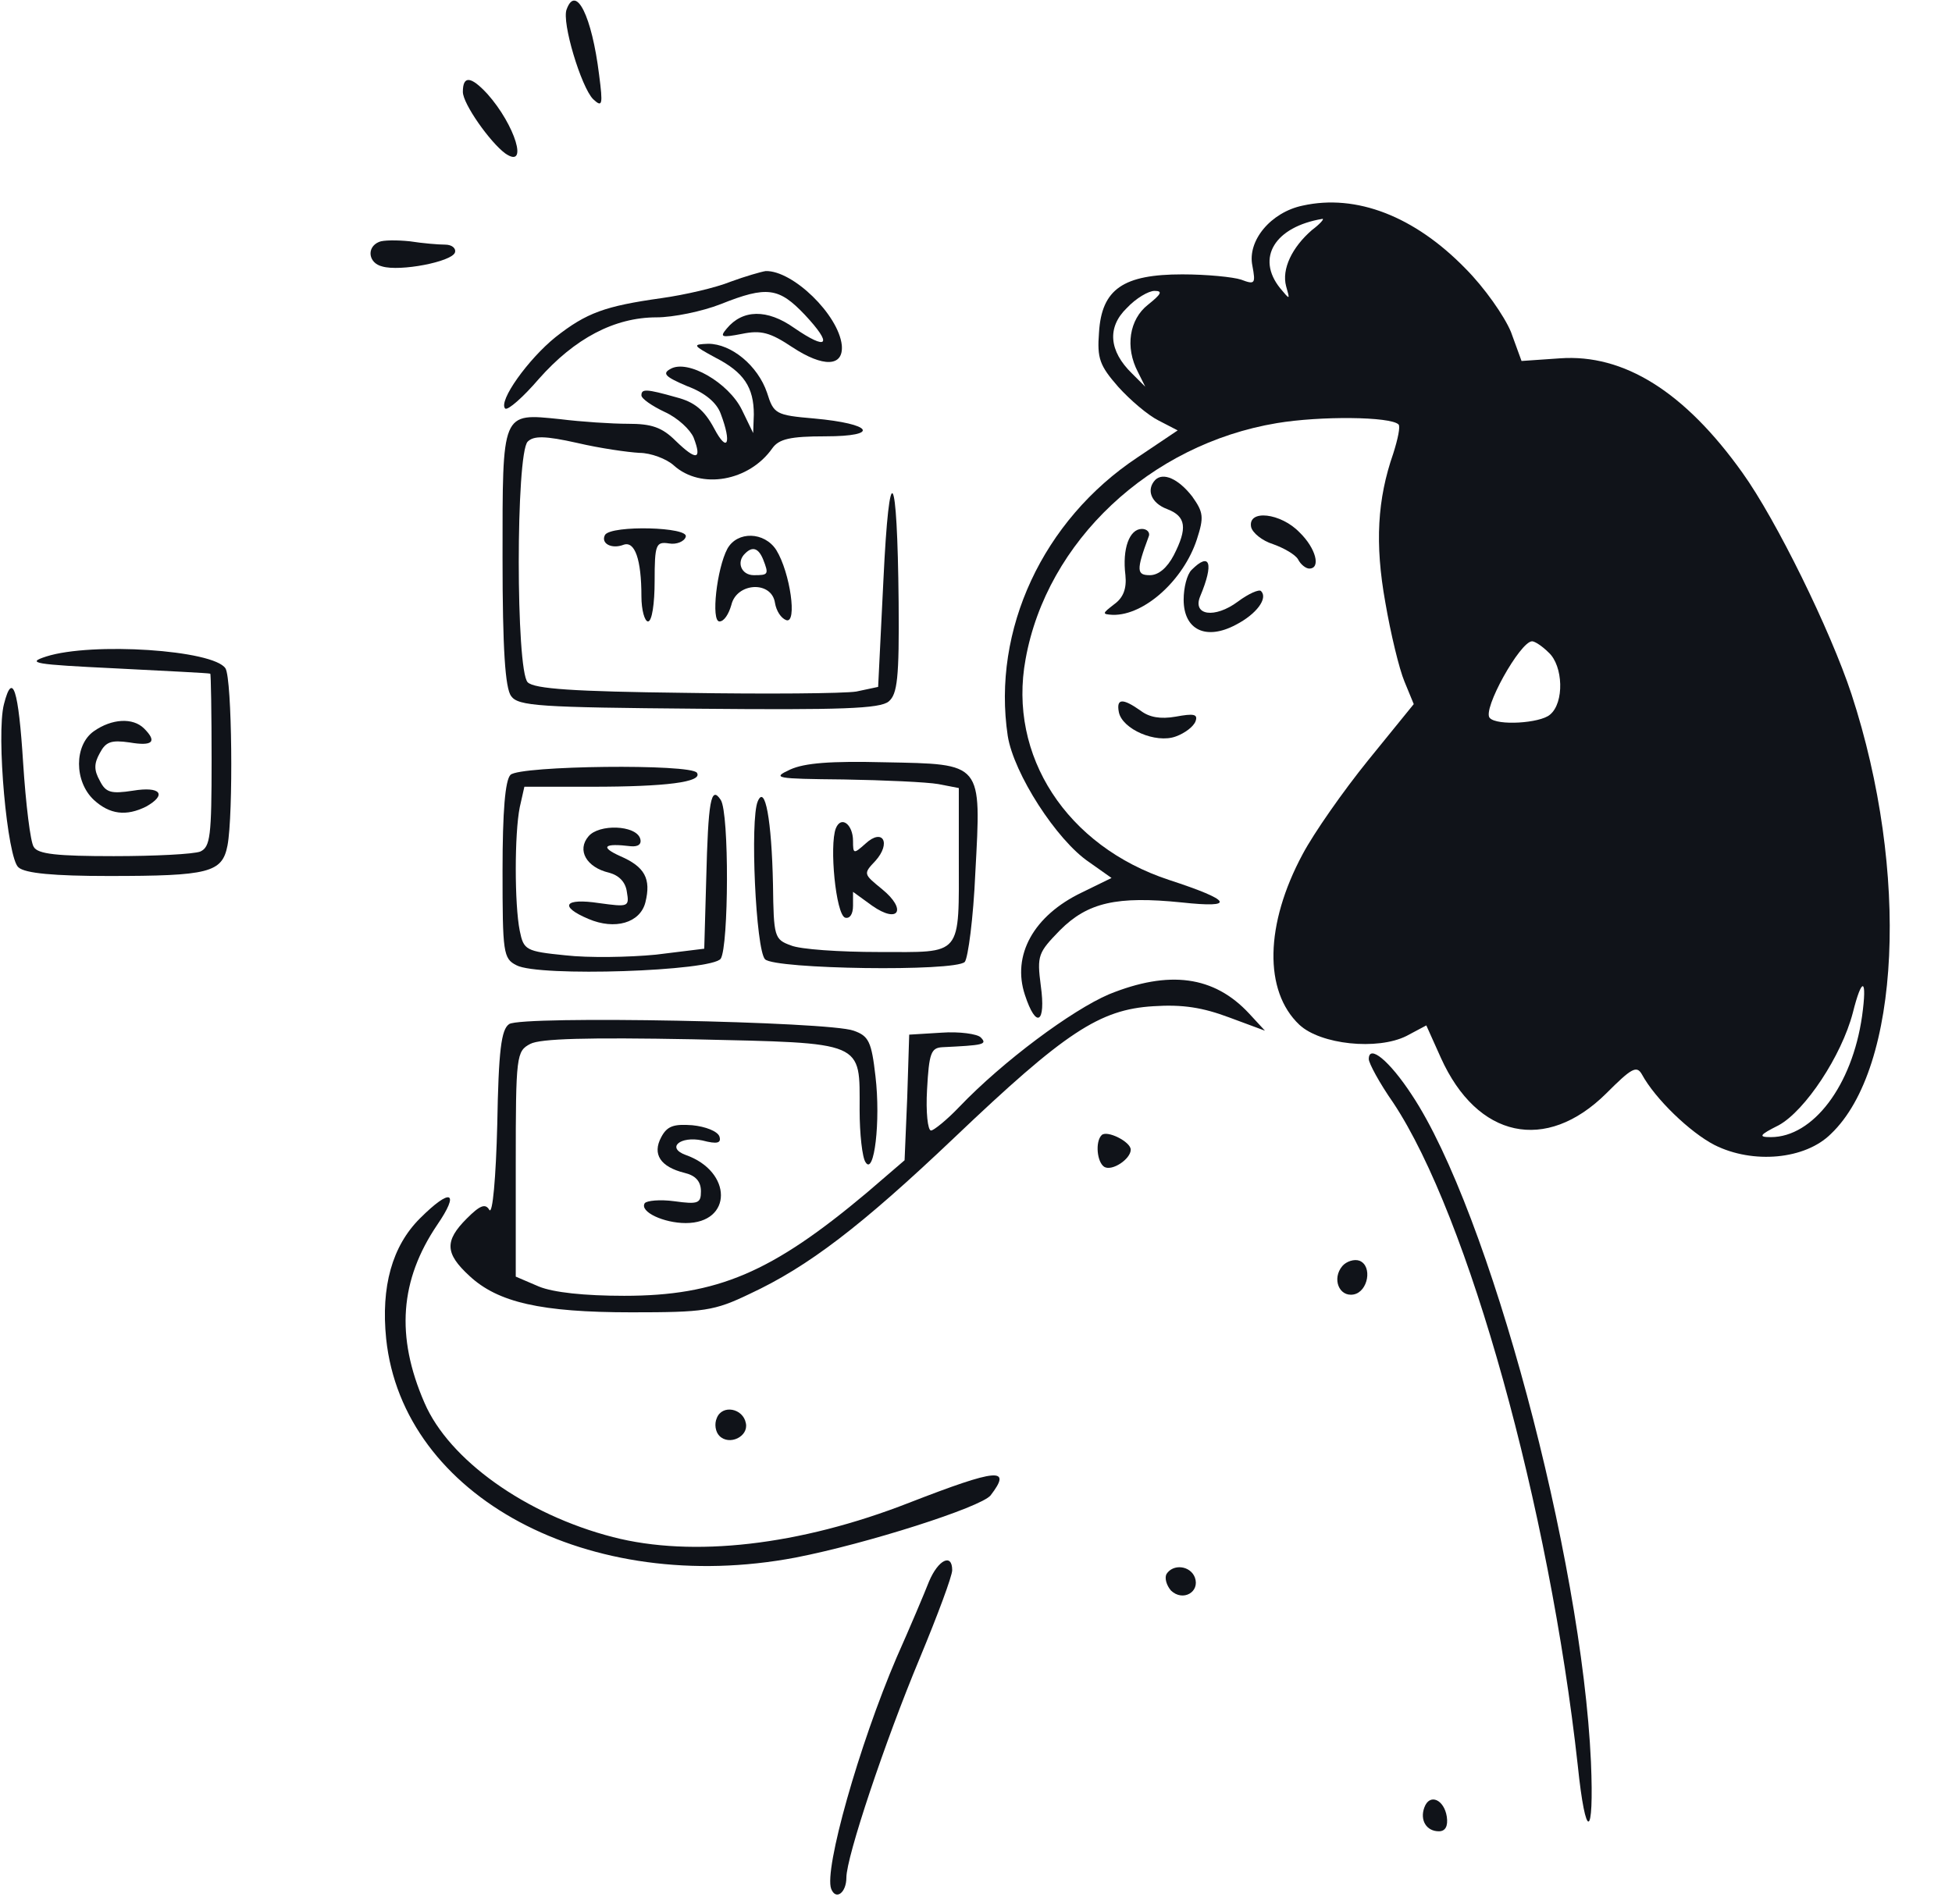 <svg width="82" height="80" viewBox="0 0 82 80" fill="none" xmlns="http://www.w3.org/2000/svg">
<path d="M23.805 0.389C23.583 0.917 24.417 3.667 24.917 4.167C25.305 4.528 25.333 4.417 25.167 3.139C24.861 0.667 24.194 -0.667 23.805 0.389Z" fill="#101319"/>
<path d="M19.444 3.861C19.444 4.361 20.583 5.972 21.222 6.444C22.222 7.139 21.639 5.25 20.472 3.944C19.778 3.194 19.444 3.167 19.444 3.861Z" fill="#101319"/>
<path d="M54.722 8.639C53.389 8.917 52.389 10.111 52.611 11.167C52.75 11.917 52.722 11.972 52.139 11.75C51.806 11.639 50.694 11.528 49.667 11.528C47.194 11.528 46.278 12.139 46.167 13.972C46.083 15.056 46.194 15.361 46.972 16.25C47.472 16.806 48.222 17.445 48.667 17.667L49.472 18.084L47.778 19.222C43.806 21.861 41.667 26.472 42.333 30.917C42.583 32.5 44.389 35.306 45.75 36.222L46.694 36.889L45.444 37.5C43.417 38.472 42.5 40.139 43.056 41.806C43.528 43.25 43.944 43 43.722 41.417C43.556 40.139 43.611 40.028 44.528 39.084C45.694 37.917 46.917 37.639 49.639 37.917C51.944 38.167 51.75 37.834 49.111 36.972C44.806 35.556 42.333 31.75 43.083 27.695C43.972 22.75 48.306 18.667 53.639 17.778C55.472 17.472 58.417 17.5 58.75 17.834C58.833 17.917 58.722 18.445 58.528 19.056C57.861 20.972 57.75 22.834 58.194 25.306C58.417 26.611 58.778 28.111 59 28.639L59.389 29.584L57.472 31.945C56.417 33.25 55.194 35 54.722 35.889C53.139 38.834 53.083 41.639 54.583 43.056C55.472 43.889 57.861 44.139 59.083 43.528L59.917 43.084L60.528 44.445C62.056 47.834 64.945 48.445 67.472 45.945C68.528 44.889 68.75 44.75 68.972 45.139C69.528 46.167 71 47.584 72.028 48.111C73.639 48.917 75.833 48.722 76.917 47.639C79.833 44.861 80.222 36.639 77.778 29.167C76.889 26.472 74.611 21.834 73.195 19.861C70.778 16.472 68.222 14.861 65.528 15.056L63.917 15.167L63.472 13.945C63.194 13.278 62.361 12.084 61.556 11.278C59.417 9.083 56.972 8.139 54.722 8.639ZM55.111 9.667C54.278 10.389 53.833 11.306 54.028 12.028C54.194 12.611 54.194 12.611 53.778 12.111C52.75 10.834 53.556 9.528 55.556 9.195C55.639 9.195 55.444 9.417 55.111 9.667ZM48.222 12.806C47.444 13.417 47.25 14.584 47.806 15.639L48.111 16.25L47.556 15.695C46.583 14.75 46.5 13.75 47.333 12.945C47.722 12.528 48.25 12.222 48.5 12.222C48.861 12.222 48.778 12.361 48.222 12.806ZM65.056 27.417C65.667 27.972 65.722 29.528 65.111 30.028C64.695 30.389 62.889 30.5 62.583 30.167C62.25 29.834 63.861 26.945 64.361 26.945C64.472 26.945 64.778 27.139 65.056 27.417ZM78.222 42.695C77.806 45.611 76.167 47.778 74.389 47.778C73.861 47.778 73.889 47.695 74.722 47.278C75.833 46.667 77.361 44.361 77.833 42.556C78.222 41 78.445 41.084 78.222 42.695Z" fill="#101319"/>
<path d="M15.917 10.167C15.389 10.389 15.472 11.056 16.056 11.195C16.806 11.417 18.972 11 19.111 10.611C19.167 10.445 19 10.278 18.695 10.278C18.417 10.278 17.75 10.223 17.222 10.139C16.695 10.084 16.084 10.084 15.917 10.167Z" fill="#101319"/>
<path d="M30.695 11.834C30.084 12.084 28.778 12.389 27.778 12.528C25.417 12.861 24.639 13.139 23.334 14.167C22.195 15.084 20.917 16.861 21.223 17.167C21.334 17.25 21.973 16.695 22.639 15.917C24.139 14.223 25.806 13.334 27.584 13.334C28.278 13.334 29.5 13.084 30.278 12.778C32.223 12 32.723 12.084 33.806 13.223C35 14.5 34.778 14.75 33.362 13.778C32.223 12.973 31.195 13 30.528 13.806C30.223 14.167 30.306 14.195 31.167 14.028C31.973 13.861 32.362 13.973 33.278 14.584C34.584 15.445 35.445 15.417 35.362 14.5C35.223 13.223 33.306 11.361 32.167 11.389C31.973 11.417 31.306 11.611 30.695 11.834Z" fill="#101319"/>
<path d="M30.056 15.028C31.25 15.639 31.667 16.278 31.667 17.417L31.639 18.195L31.167 17.222C30.611 16.083 28.889 15.083 28.167 15.5C27.806 15.694 27.945 15.833 28.861 16.222C29.611 16.5 30.111 16.917 30.278 17.389C30.75 18.639 30.556 19.056 30 18C29.584 17.222 29.167 16.889 28.417 16.695C27.139 16.333 26.945 16.333 26.945 16.611C26.945 16.75 27.389 17.056 27.917 17.306C28.473 17.556 29 18.056 29.139 18.389C29.5 19.333 29.25 19.361 28.389 18.528C27.806 17.945 27.361 17.806 26.389 17.806C25.695 17.806 24.417 17.722 23.528 17.611C21.056 17.361 21.111 17.25 21.111 23.445C21.111 27.278 21.223 28.917 21.473 29.25C21.778 29.667 22.639 29.722 29.334 29.778C35.334 29.833 36.972 29.778 37.334 29.472C37.695 29.167 37.778 28.5 37.75 25.306C37.695 19.611 37.361 19.139 37.111 24.361L36.889 28.861L35.972 29.056C35.445 29.139 32.222 29.167 28.778 29.111C24.111 29.056 22.445 28.945 22.167 28.667C21.667 28.167 21.667 19.056 22.167 18.556C22.417 18.306 22.889 18.306 24.25 18.611C25.195 18.833 26.361 19 26.861 19.028C27.334 19.028 28 19.278 28.306 19.556C29.445 20.583 31.473 20.222 32.445 18.833C32.722 18.445 33.195 18.333 34.667 18.333C37 18.333 36.667 17.806 34.195 17.583C32.584 17.445 32.5 17.389 32.222 16.5C31.834 15.361 30.723 14.444 29.75 14.444C29.084 14.472 29.084 14.5 30.056 15.028Z" fill="#101319"/>
<path d="M48.527 20.167C48.139 20.584 48.361 21.139 49.027 21.389C49.833 21.695 49.889 22.195 49.305 23.334C49.027 23.861 48.666 24.167 48.305 24.167C47.75 24.167 47.722 23.973 48.25 22.556C48.333 22.389 48.194 22.223 47.972 22.223C47.444 22.223 47.139 23.056 47.277 24.167C47.333 24.723 47.194 25.111 46.805 25.389C46.305 25.778 46.277 25.806 46.75 25.834C48.083 25.861 49.722 24.361 50.277 22.667C50.583 21.723 50.555 21.528 50.083 20.861C49.5 20.111 48.861 19.834 48.527 20.167Z" fill="#101319"/>
<path d="M52.556 22.139C52.611 22.389 53.028 22.723 53.472 22.861C53.944 23.028 54.417 23.306 54.528 23.5C54.639 23.723 54.861 23.889 55 23.889C55.5 23.889 55.278 23.028 54.583 22.361C53.806 21.556 52.417 21.389 52.556 22.139Z" fill="#101319"/>
<path d="M25.417 22.472C25.222 22.834 25.695 23.084 26.195 22.889C26.667 22.722 26.945 23.5 26.945 25.056C26.945 25.639 27.084 26.111 27.222 26.111C27.389 26.111 27.5 25.361 27.5 24.417C27.5 22.861 27.556 22.75 28.111 22.834C28.417 22.889 28.75 22.75 28.806 22.556C28.972 22.139 25.695 22.056 25.417 22.472Z" fill="#101319"/>
<path d="M30.556 23.056C30.111 23.889 29.861 26.111 30.223 26.111C30.417 26.111 30.611 25.806 30.723 25.417C30.945 24.472 32.417 24.389 32.556 25.334C32.611 25.667 32.806 25.972 33.028 26.056C33.5 26.222 33.195 24.056 32.611 23.111C32.111 22.334 30.973 22.306 30.556 23.056ZM32.056 23.5C32.306 24.139 32.278 24.167 31.667 24.167C31.139 24.167 30.917 23.611 31.306 23.25C31.611 22.945 31.861 23.028 32.056 23.5Z" fill="#101319"/>
<path d="M50.056 23.945C49.861 24.139 49.723 24.695 49.723 25.195C49.723 26.472 50.667 26.917 51.917 26.25C52.778 25.806 53.278 25.139 52.973 24.834C52.889 24.75 52.445 24.945 52 25.278C51.028 26 50.084 25.861 50.417 25.056C51 23.667 50.834 23.167 50.056 23.945Z" fill="#101319"/>
<path d="M1.944 27.583C1.083 27.861 1.417 27.917 4.861 28.083C7 28.195 8.778 28.278 8.833 28.306C8.861 28.306 8.889 29.972 8.889 31.945C8.889 35.139 8.833 35.583 8.417 35.778C8.139 35.889 6.5 35.972 4.778 35.972C2.417 35.972 1.583 35.889 1.417 35.583C1.278 35.389 1.083 33.778 0.972 32.056C0.778 28.972 0.528 28.167 0.167 29.583C-0.167 30.861 0.306 36.083 0.778 36.445C1.056 36.695 2.278 36.806 4.556 36.806C8.778 36.806 9.333 36.667 9.556 35.528C9.806 34.222 9.75 28.528 9.472 28.083C8.972 27.306 3.861 26.972 1.944 27.583Z" fill="#101319"/>
<path d="M47 29.917C47.139 30.639 48.556 31.25 49.389 30.945C49.778 30.806 50.139 30.528 50.222 30.306C50.334 30 50.139 29.973 49.389 30.111C48.75 30.223 48.278 30.139 47.917 29.861C47.167 29.334 46.889 29.334 47 29.917Z" fill="#101319"/>
<path d="M3.944 30.722C3.111 31.306 3.111 32.834 3.944 33.611C4.611 34.222 5.305 34.306 6.139 33.889C7.028 33.389 6.75 33.028 5.583 33.222C4.667 33.361 4.444 33.306 4.194 32.806C3.944 32.361 3.944 32.084 4.194 31.639C4.444 31.167 4.667 31.084 5.444 31.195C6.417 31.361 6.611 31.167 6.055 30.611C5.583 30.139 4.694 30.195 3.944 30.722Z" fill="#101319"/>
<path d="M33.194 32.333C32.416 32.694 32.555 32.722 35.444 32.75C37.139 32.778 38.944 32.861 39.416 32.944L40.278 33.111V35.944C40.278 40.25 40.472 40 36.916 40C35.278 40 33.611 39.889 33.222 39.722C32.528 39.472 32.5 39.361 32.472 37.167C32.416 34.444 32.139 32.944 31.833 33.667C31.5 34.417 31.75 39.917 32.139 40.306C32.555 40.722 40.111 40.833 40.528 40.417C40.666 40.25 40.889 38.583 40.972 36.667C41.222 32 41.305 32.111 37.166 32.028C34.889 31.972 33.805 32.056 33.194 32.333Z" fill="#101319"/>
<path d="M21.445 32.556C21.222 32.778 21.111 34.083 21.111 36.583C21.111 40.028 21.139 40.278 21.695 40.556C22.611 41.056 29.945 40.806 30.278 40.278C30.611 39.75 30.639 34.167 30.278 33.611C29.861 32.972 29.75 33.667 29.667 36.944L29.584 39.861L27.556 40.111C26.417 40.222 24.722 40.25 23.75 40.139C22.084 39.972 22 39.917 21.834 39.111C21.611 38 21.611 35.028 21.834 33.917L22.028 33.056H24.861C27.972 33.056 29.528 32.861 29.278 32.472C29.056 32.083 21.834 32.167 21.445 32.556Z" fill="#101319"/>
<path d="M35.111 34.806C34.834 35.528 35.111 38.417 35.5 38.556C35.695 38.611 35.834 38.417 35.834 38.056V37.472L36.639 38.056C37.75 38.833 38.111 38.222 37.056 37.361C36.278 36.722 36.25 36.722 36.778 36.167C37.445 35.417 37.084 34.778 36.361 35.444C35.861 35.889 35.834 35.889 35.834 35.333C35.834 34.639 35.334 34.25 35.111 34.806Z" fill="#101319"/>
<path d="M24.722 35.139C24.222 35.722 24.639 36.445 25.583 36.667C26 36.778 26.278 37.056 26.333 37.472C26.444 38.111 26.389 38.111 25.166 37.945C23.694 37.722 23.472 38.084 24.722 38.611C25.833 39.084 26.889 38.778 27.111 37.917C27.361 36.917 27.083 36.417 26.055 35.972C25.194 35.584 25.361 35.417 26.5 35.556C26.805 35.584 26.972 35.472 26.889 35.222C26.694 34.667 25.166 34.611 24.722 35.139Z" fill="#101319"/>
<path d="M46.583 41.778C45.027 42.445 42.139 44.584 40.305 46.5C39.777 47.056 39.222 47.5 39.111 47.5C38.972 47.5 38.889 46.722 38.944 45.778C39.027 44.25 39.111 44.028 39.583 44C41.305 43.917 41.5 43.889 41.194 43.584C41.055 43.445 40.305 43.334 39.555 43.389L38.194 43.472L38.111 46.111L38 48.75L36.416 50.111C32.416 53.472 30.139 54.445 26.222 54.445C24.555 54.445 23.25 54.306 22.639 54.056L21.666 53.639V48.917C21.666 44.334 21.694 44.167 22.277 43.861C22.694 43.639 24.666 43.584 29.111 43.667C36.389 43.834 36.111 43.722 36.111 46.639C36.111 47.639 36.222 48.639 36.361 48.834C36.722 49.417 37 47.111 36.777 45.222C36.611 43.778 36.5 43.528 35.861 43.306C34.833 42.917 21.916 42.667 21.389 43.028C21.055 43.25 20.944 44.139 20.889 47.25C20.833 49.472 20.694 51.056 20.555 50.834C20.389 50.556 20.166 50.639 19.611 51.195C18.666 52.139 18.694 52.667 19.722 53.611C20.916 54.722 22.722 55.139 26.527 55.139C29.583 55.139 30 55.084 31.5 54.361C33.944 53.222 36.166 51.528 40.083 47.806C44.75 43.361 46.194 42.417 48.444 42.278C49.694 42.195 50.527 42.334 51.639 42.75L53.139 43.306L52.472 42.584C51 41 49.111 40.75 46.583 41.778Z" fill="#101319"/>
<path d="M57.5 44.5C57.5 44.667 57.944 45.5 58.528 46.334C61.694 51.111 65.083 63.334 66.278 74.167C66.611 77.389 66.972 77.306 66.833 74.028C66.444 65.417 62.556 50.889 59.306 46C58.361 44.556 57.5 43.861 57.5 44.5Z" fill="#101319"/>
<path d="M27.778 47.778C27.389 48.5 27.75 49.028 28.75 49.278C29.222 49.389 29.445 49.639 29.445 50.056C29.445 50.556 29.333 50.611 28.333 50.472C27.722 50.389 27.167 50.445 27.083 50.556C26.861 50.917 27.889 51.389 28.806 51.389C30.778 51.389 30.778 49.222 28.806 48.528C27.972 48.222 28.583 47.722 29.5 47.917C30.139 48.084 30.306 48.028 30.222 47.75C30.139 47.528 29.639 47.334 29.083 47.278C28.306 47.222 28.028 47.306 27.778 47.778Z" fill="#101319"/>
<path d="M46.278 47.694C46 47.972 46.083 48.833 46.389 49.028C46.722 49.222 47.5 48.694 47.5 48.305C47.5 47.972 46.5 47.472 46.278 47.694Z" fill="#101319"/>
<path d="M17.639 51.194C16.472 52.361 16 54.056 16.222 56.25C16.917 62.889 24.75 67.083 33.417 65.444C36.417 64.861 41.194 63.333 41.611 62.833C42.528 61.639 41.917 61.694 38.194 63.139C33.583 64.944 29.083 65.444 25.75 64.583C22.083 63.639 18.861 61.333 17.833 58.944C16.611 56.139 16.806 53.778 18.361 51.472C19.333 50.056 18.945 49.889 17.639 51.194Z" fill="#101319"/>
<path d="M56.389 53.195C55.944 53.722 56.25 54.5 56.861 54.389C57.472 54.278 57.666 53.195 57.111 52.972C56.889 52.889 56.555 53 56.389 53.195Z" fill="#101319"/>
<path d="M30.111 59.583C30 59.833 30.056 60.167 30.223 60.333C30.639 60.75 31.445 60.361 31.334 59.806C31.223 59.167 30.334 59 30.111 59.583Z" fill="#101319"/>
<path d="M39.028 66.445C38.833 66.945 38.222 68.389 37.666 69.639C36.083 73.334 34.611 78.556 34.916 79.361C35.111 79.861 35.555 79.528 35.555 78.889C35.555 78.028 37.166 73.195 38.639 69.667C39.389 67.861 40 66.222 40 65.972C40 65.25 39.416 65.528 39.028 66.445Z" fill="#101319"/>
<path d="M49 66.139C48.917 66.306 49 66.611 49.194 66.833C49.694 67.306 50.417 66.889 50.194 66.278C50 65.778 49.278 65.695 49 66.139Z" fill="#101319"/>
<path d="M59.834 75.944C59.639 76.472 59.917 76.944 60.445 76.944C60.722 76.944 60.834 76.722 60.778 76.333C60.667 75.611 60.056 75.333 59.834 75.944Z" fill="#101319"/>
</svg>
